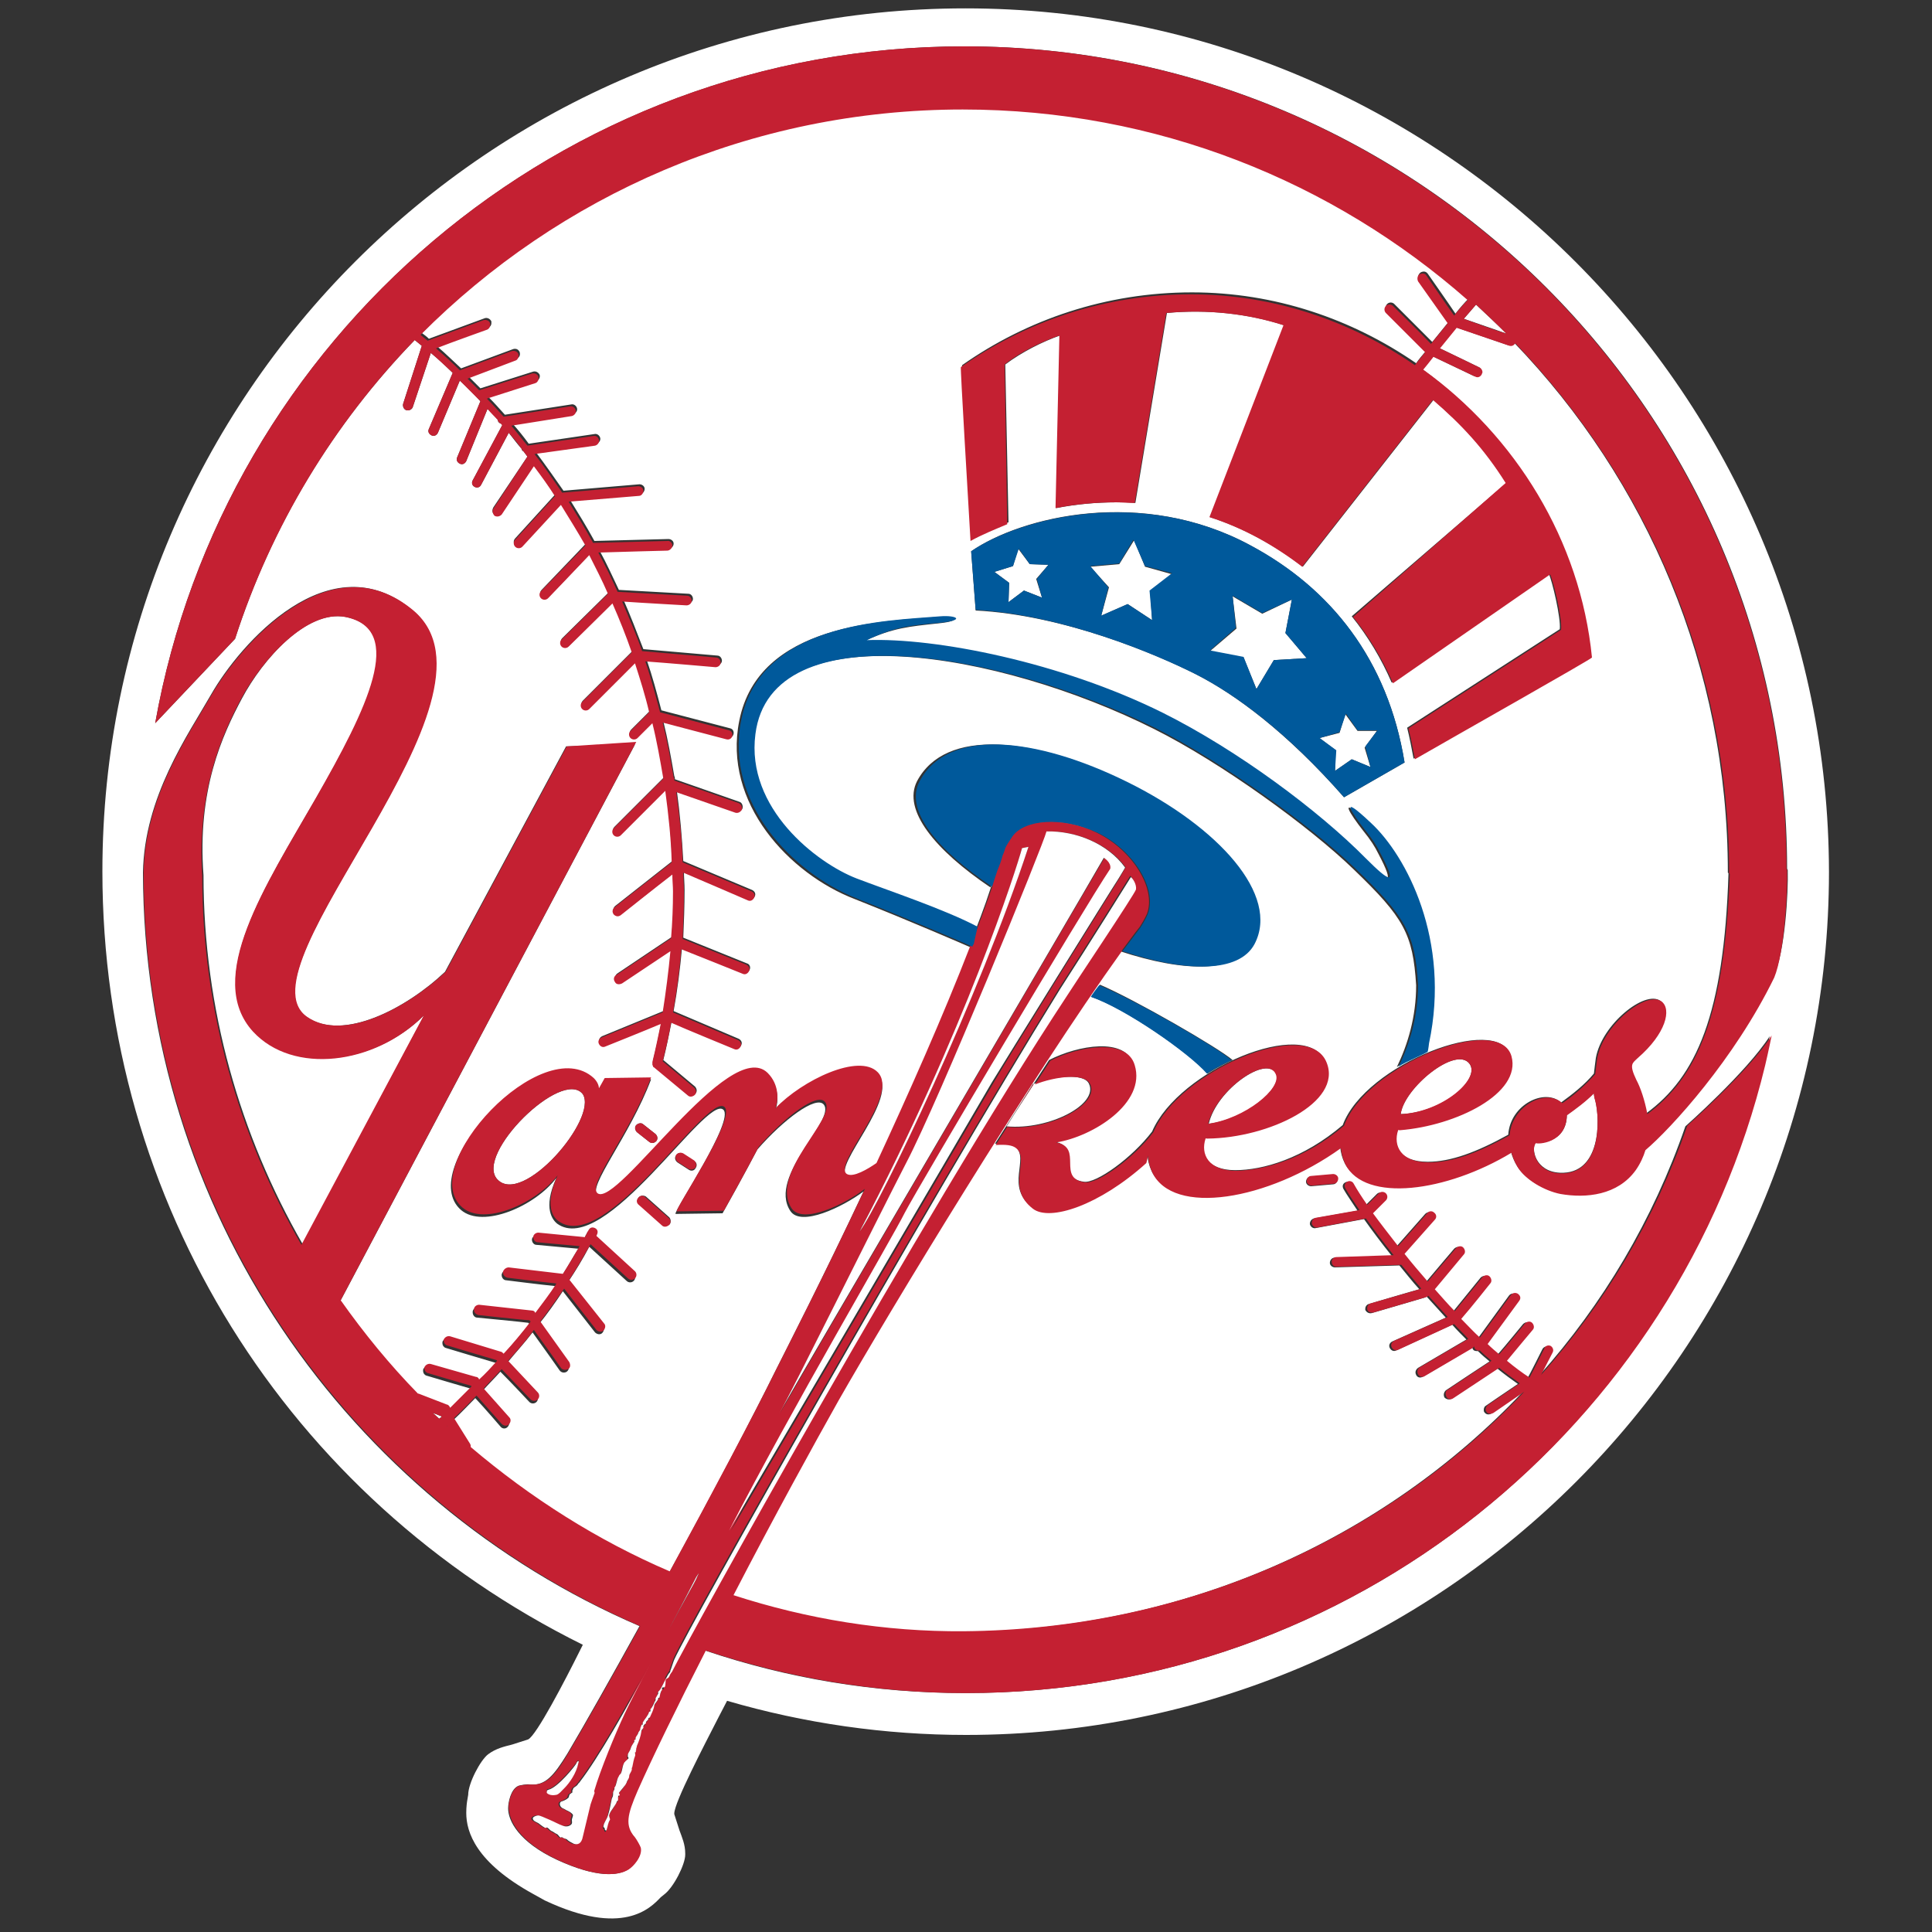 <?xml version="1.0" encoding="utf-8"?>
<!-- Generator: Adobe Illustrator 23.0.3, SVG Export Plug-In . SVG Version: 6.00 Build 0)  -->
<svg version="1.1" id="Layer_1" xmlns="http://www.w3.org/2000/svg" xmlns:xlink="http://www.w3.org/1999/xlink" x="0px" y="0px"
	 viewBox="0 0 300 300" style="enable-background:new 0 0 300 300;" xml:space="preserve">
<rect x="0" y="0" width="300" height="300" fill="#333333" stroke="none"/>
<style type="text/css">
	.st0{fill:#FFFFFF;}
	.st1{fill:#C42032;}
	.st2{fill:#00599B;}
</style>
<g>
	<polygon class="st0" points="177.8,88 176.1,83.9 173.8,87.6 169.3,88 172.2,91.2 171,95.6 175.1,93.8 178.9,96.3 178.6,91.8 
		182.1,89.2 	"/>
	<polygon class="st0" points="159.9,87.6 158.1,85.2 157.3,87.9 154.4,88.8 156.7,90.5 156.6,93.5 159,91.7 161.8,92.8 160.9,89.9 
		162.8,87.7 	"/>
	<polygon class="st0" points="210.8,113.5 208.9,110.9 208,113.8 204.9,114.6 207.4,116.5 207.3,119.7 209.9,117.9 212.8,119.1 
		211.9,116.1 213.8,113.5 	"/>
	<path class="st0" d="M68.2,220.3c0.1-0.1,0.2-0.2,0.4-0.3c0,0-0.1-0.1-0.1-0.1c-0.1,0-0.7-0.3-1.3-0.5
		C67.5,219.7,67.9,220,68.2,220.3z"/>
	<polygon class="st0" points="200.6,93.1 196,95.3 191.4,92.6 192,97.6 187.9,101.1 193.1,102.1 195.1,107 197.8,102.5 202.9,102.2 
		199.6,98.3 	"/>
	<path class="st0" d="M170.3,129.3c-5.5-2.6-11.3-2-13.1,0.6c-0.4,0.6-1,1.5-1.1,1.8c-0.1,0.4-0.2,0.7-0.4,1.1
		c0.1-0.3,0.2-0.7,0.4-1.1c0.1-0.3,0.6-1.2,1.1-1.8C159,127.3,164.8,126.8,170.3,129.3c5.5,2.6,9.4,8.7,7.8,12.7c0,0,0,0,0,0
		C179.7,138,175.8,131.9,170.3,129.3z"/>
	<path class="st0" d="M77.2,183.1c3.9,4.3,15.7-9.4,13.3-13.2C87.3,165.8,73.7,179.2,77.2,183.1z"/>
	<path class="st0" d="M65.9,157.6c-7.7,7.7-20.3,9.2-26.5,2.5c-7.6-8.2,1.8-22.5,9.7-36.2c8-13.9,14.1-26.2,4.6-28.1
		c-6.1-1.2-12.9,6.6-16.1,12.6c-3.1,5.8-7,14.3-6,27.5c0,20.9,5.7,40.4,15.4,57.3L65.9,157.6z"/>
	<path class="st0" d="M69.5,221.5c0-0.1-0.1-0.1-0.1-0.2c0,0,0,0,0,0C69.4,221.4,69.5,221.5,69.5,221.5z"/>
	<path class="st0" d="M228.2,165.2c-2.1-2.9-10.2,3.7-10.7,7.8C224,172.8,229.9,167.6,228.2,165.2z"/>
	<path class="st0" d="M187.7,174.5c5.7-0.7,11.4-5.5,10.5-7.7C196.8,163.7,188.9,169.2,187.7,174.5z"/>
	<path class="st0" d="M229.2,47.3c-0.6,0.7-1.2,1.4-1.9,2.2c1.7,0.6,5,1.7,6.6,2.3C232.4,50.3,230.8,48.8,229.2,47.3z"/>
	<path class="st0" d="M247.5,169.7c-1.3,1.3-2.8,2.4-4.2,3.4c0,4.4-4.5,4.5-4.8,4.3c-0.8,0.8-0.2,4.5,3.7,4.7
		c6.4,0.3,6.3-8.2,5.5-11.3C247.6,170.5,247.5,170.1,247.5,169.7z"/>
	<path class="st0" d="M169.1,168.3c-0.8-1.8-5.7-1.1-8.6,0l-3,4.7l-1.2,1.9C162.9,175.5,170.6,171.5,169.1,168.3z"/>
	<path class="st0" d="M149.9,1.3c-73.9,0-134,60.1-134,134c0,51.4,28.6,97.3,74.6,120.1c-0.2,0.4-0.6,1.2-0.6,1.2
		c-2.1,4.2-6.6,12.9-7.9,13.5l-2.5,0.8c-1.2,0.3-2.5,0.6-3.7,1.5c-1.2,0.9-3.1,4.5-3.1,6.3l-0.1,0.6c-0.1,0.5-0.2,1.3-0.2,2.2
		c0,3,1.5,7.7,10.4,12.6c0,0,1.8,1,1.8,1c12.1,5.7,16.4,1.2,18-0.5l0.5-0.4c1.5-1.1,3.3-4.7,3.3-6.2c0-0.1,0-0.1,0-0.2
		c0-1.4-0.5-2.5-0.9-3.6l-0.8-2.5c0,0,0-0.1,0-0.1c0-1.7,4.7-10.7,6.9-15c0,0,1-1.9,1.3-2.5c12,3.5,24.5,5.3,37.1,5.3
		c73.9,0,134-60.1,134-134C283.9,61.5,223.8,1.3,149.9,1.3z M149.9,262.9c-14.1,0-27.7-2.3-40.4-6.6c-4.4,8.6-8.3,16.6-10.6,21.8
		c-1.6,3.7-2,5.3-0.4,7.2c0.3,0.4,0.8,1.2,0.9,1.6c0.3,1.3-1.1,2.9-1.9,3.4c-1.6,1-4.9,1.3-11-1.5c-6-2.8-7.6-6.1-7.6-8
		c0-0.9,0.4-3,1.6-3.5c0.3-0.1,1.3-0.3,1.8-0.2c2.4,0.2,3.7-1.4,5.8-4.8c2.9-4.9,6.9-12,11.2-19.8c-45.3-19.5-77-64.5-77.1-117
		c0,0.1,0,0.1,0,0.2l0-0.5c0,0.1,0,0.2,0,0.3c0.2-11.8,7-21.4,10.6-27.7c4.4-7.7,18.4-23.9,31.3-13c16.1,13.6-27.6,55.4-16.5,63.1
		c5.6,3.9,15.5-1.3,21.5-7l18.8-35l10.7-0.3l-45.9,86.7c3.6,5.2,7.7,10,12,14.5c0,0,0.1,0,0.1,0l4.4,1.7c0.1,0.1,0.3,0.2,0.4,0.3
		l0.1,0.2c1.1-1,2.2-2.2,3.3-3.3c0,0,0,0,0-0.1c-0.4-0.1-6.8-2-6.8-2c-0.3-0.1-0.5-0.4-0.5-0.7c0-0.1,0-0.1,0-0.2
		c0.1-0.4,0.5-0.6,1-0.5l7,2c0.1,0,0.3,0.1,0.4,0.2l0.1,0.2c0.9-1,1.9-1.9,2.8-2.9c0,0-0.1-0.1-0.1-0.1c-0.4-0.1-7.7-2.3-7.7-2.3
		c-0.3-0.1-0.5-0.4-0.5-0.7c0-0.1,0-0.2,0-0.2c0.1-0.4,0.5-0.6,1-0.5l7.9,2.4c0.1,0,0.2,0.1,0.3,0.2l0.1,0.1c1.4-1.6,2.8-3.3,4.2-5
		c-0.1-0.1-0.1-0.2-0.2-0.2c-0.6-0.1-7.9-0.8-7.9-0.8c-0.4,0-0.7-0.4-0.7-0.8c0,0,0-0.1,0-0.1c0-0.4,0.4-0.7,0.8-0.7l8.2,0.9
		c0.2,0,0.4,0.1,0.5,0.3l0,0.1c1.1-1.5,2.3-3,3.3-4.6c-2.1-0.2-7.6-0.9-7.6-0.9c-0.4,0-0.7-0.4-0.7-0.8c0,0,0-0.1,0-0.1
		c0.1-0.4,0.4-0.7,0.9-0.7l8.4,1c0.9-1.4,1.7-2.9,2.6-4.3l-6.5-0.6c-0.4,0-0.7-0.4-0.7-0.8c0-0.4,0.4-0.7,0.8-0.7l7.2,0.7
		c0.1-0.2,0.2-0.3,0.3-0.5c0,0,0-0.1,0-0.1c0,0,0,0,0,0c0.1-0.2,0.2-0.3,0.3-0.5c0.2-0.4,0.7-0.5,1-0.3c0.4,0.2,0.5,0.7,0.3,1
		c0,0.1-0.1,0.1-0.1,0.2l6,5.5c0.3,0.3,0.3,0.8,0,1.1c-0.3,0.3-0.8,0.3-1.1,0l-5.8-5.3c-1,1.9-2.1,3.7-3.3,5.5l5.4,6.8
		c0.3,0.3,0.2,0.8-0.1,1.1c-0.3,0.3-0.8,0.2-1.1-0.1c0,0-3.6-4.6-5-6.4c-1.2,1.8-2.4,3.5-3.7,5.1l4.5,6.3c0.2,0.3,0.2,0.8-0.2,1.1
		c-0.3,0.2-0.8,0.2-1.1-0.2c0,0-2.6-3.7-4.2-5.9c-1.3,1.7-2.7,3.2-4,4.8l4.6,4.9c0.3,0.3,0.3,0.8,0,1.1c-0.3,0.3-0.8,0.3-1.1,0
		c0,0-2.8-3-4.5-4.7c-0.9,1-1.9,2-2.8,3l4,4.5c0.3,0.3,0.2,0.8-0.1,1.1c-0.3,0.3-0.8,0.3-1.1-0.1c0,0-2.4-2.8-3.9-4.4
		c-1.1,1.1-2.2,2.3-3.4,3.4c0,0,0,0-0.1,0.1l2.5,4c0.1,0.1,0.1,0.3,0.1,0.5c9.3,7.9,19.7,14.5,30.9,19.3
		c6.7-12.2,13.2-24.6,16.5-31.3c1.8-3.6,7.4-14.5,13.8-28.1c-3.2,2.4-9.8,5.6-11.4,3c-3.5-5.4,7.2-14.1,5.2-16.5
		c-1.2-1.4-6.2,2.3-10.3,7c0,0-2.3,4.4-5.4,9.9l-7.3,0.1c-0.4-0.3,9.3-14.6,7.4-16.2c-2.7-2.3-18.4,23.1-25.8,17.7
		c-0.6-0.5-2.3-2.3-0.1-7.1c-3.3,4.4-11.4,7.9-14.8,5c-7.3-6.3,12.5-27.4,20.4-20.1c0.6,0.6,0.8,1.1,0.8,1.6l1.1-1.7l7.2-0.1
		c-3.3,8.8-10,16.8-8.3,18c3,2.2,20.4-24.5,26.4-18.7c1.8,1.8,1.7,4.2,1.2,5.5c4.2-4.4,13.1-8.6,15.9-5.6c3.5,3.6-7.1,14.3-4.8,15.8
		c1,0.6,3.3-0.8,4.6-1.7c5-10.7,10.3-22.7,14.6-33.8c-0.2-0.1-9.4-4.1-18-7.5c-10.1-3.9-20.5-14.9-17.9-27.7
		c3-15.1,22.3-15.4,30.9-16.1c2.5-0.2,4,0.6,0,1c-4.6,0.5-7,0.7-11.4,2.7c10.8-0.4,30.2,3.4,46,11.3c11.6,5.8,24.2,15.2,31.5,22.6
		c3.7,3.8,5,4.4,2.2-0.9c-0.5-1-1.1-2-2.4-3.6c-1.8-2.3-4.3-6,1-1c5.5,5.1,12.4,18.2,9,34.2c0,0-0.1,0.9-0.2,1.3
		c-0.1,0.1-3.3,1.4-4.5,2.3c1.7-3.5,3-7.8,3-12.7c-0.5-8-1.9-10.5-9.7-18c-6.8-6.6-20.6-16.6-31-21.8c-23.9-12-59.8-18.3-62.2,0.9
		c-1.4,11.5,9.6,20,15.7,22.4c4.7,1.8,13.7,4.8,18.8,7.5l-0.8,2.5c1.1-2.9,2.2-5.7,3.1-8.5c0.3-1,0.6-1.9,0.9-2.8
		c-0.3,0.9-0.6,1.7-0.9,2.6c-8.6-5.8-13.7-12-11.4-16.5c4.4-8.3,18-6.9,32.2,0.1c14.2,7,23.8,17.6,19.8,25.2
		c-2.4,4.5-10.5,4.4-20.5,1.1c0,0,0,0,0,0.1c-14.2,19.8-35.9,55.7-44,69.8c-3.6,6.3-10,18.2-16.3,30.2c11.4,3.7,23.5,5.7,35.8,5.6
		c34.4-0.3,65.3-14.3,87-37.2l-4.8,3.3c-0.4,0.2-0.8,0.2-1.1-0.2c-0.1-0.1-0.1-0.3-0.1-0.4c0-0.2,0.1-0.5,0.3-0.6c0,0,3.2-2.2,5-3.4
		c-1-0.7-2.1-1.5-3.2-2.4l-7.1,4.7c-0.4,0.2-0.8,0.1-1.1-0.2c-0.2-0.4-0.1-0.8,0.2-1.1c0,0,5.7-3.8,6.8-4.5c-0.6-0.5-1.2-1-1.8-1.6
		c-0.2,0-0.4,0-0.6-0.1c-0.2-0.1-0.3-0.4-0.3-0.6c-0.1,0.1-0.1,0.3-0.2,0.3l-7.5,4.4c-0.4,0.2-0.8,0.1-1-0.3
		c-0.2-0.4-0.1-0.8,0.3-1.1l7.5-4.4c0,0,0,0,0,0c-0.7-0.7-1.5-1.5-2.2-2.3l-8.7,4c-0.4,0.2-0.8,0-1-0.4c-0.2-0.4,0-0.8,0.4-1
		c0,0,6.5-2.9,8.3-3.7c-1-1.1-2-2.2-3-3.3c-0.1,0.1-0.2,0.2-0.3,0.2l-8.2,2.4c-0.4,0.1-0.8-0.1-1-0.5c0-0.1,0-0.1,0-0.2
		c0-0.3,0.2-0.6,0.5-0.7c0,0,7.4-2.2,7.9-2.3c-1.1-1.2-2.1-2.5-3.1-3.7l-10,0.3c-0.4,0-0.8-0.3-0.8-0.7c0-0.4,0.3-0.8,0.7-0.8
		l8.9-0.3c-1.6-2-3.1-4-4.3-5.7l-7.5,1.4c-0.4,0.1-0.8-0.2-0.9-0.6c0,0,0-0.1,0-0.1c0-0.4,0.3-0.7,0.6-0.8c0,0,5.1-0.9,6.8-1.2
		c-0.9-1.4-1.7-2.5-2.2-3.4c-0.2-0.4-0.1-0.8,0.3-1c0.4-0.2,0.8-0.1,1,0.3c0.5,0.9,1.2,2,2.1,3.3c0.8-0.8,1.8-1.8,1.8-1.8
		c0.3-0.3,0.8-0.3,1.1,0c0.3,0.3,0.3,0.8,0,1.1l-2,2c1.1,1.6,2.4,3.3,3.9,5.1l4.5-5.1c0.3-0.3,0.8-0.4,1.1-0.1
		c0.3,0.3,0.4,0.8,0.1,1.1l-4.7,5.3c1.1,1.4,2.3,2.9,3.6,4.3c1.5-1.8,4.4-5.2,4.4-5.2c0.3-0.3,0.8-0.4,1.1-0.1
		c0.3,0.3,0.4,0.8,0.1,1.1l-4.5,5.4c1,1.2,2.1,2.3,3.1,3.4c1.3-1.6,4.3-5.3,4.3-5.3c0.3-0.3,0.8-0.4,1.1-0.1
		c0.3,0.3,0.4,0.7,0.1,1.1c0,0-3,3.7-4.5,5.5c1,1,1.9,2,2.9,2.9l4.8-6.6c0.3-0.4,0.7-0.4,1.1-0.2c0.3,0.2,0.4,0.7,0.2,1.1l-4.9,6.7
		c0.6,0.6,1.2,1.1,1.8,1.6c1.4-1.6,4-4.8,4-4.8c0.3-0.3,0.8-0.4,1.1-0.1c0.3,0.3,0.4,0.8,0.1,1.1c0,0-2.6,3.1-4,4.8
		c1.2,1,2.4,1.9,3.5,2.6c0.3-0.5,2.3-4.5,2.3-4.5c0.2-0.4,0.7-0.5,1-0.4c0.4,0.2,0.5,0.7,0.3,1l-1.8,3.5
		c9.9-11.1,17.7-24.2,22.7-38.7c0,0,9.5-8.4,13.1-14c0,0-0.5,2.5-1.1,4.6C260.5,221.4,210.1,262.9,149.9,262.9z M99.2,185.9
		c0.3-0.3,0.8-0.3,1.1-0.1l3.6,3.2c0.3,0.3,0.3,0.8,0.1,1.1c-0.3,0.3-0.8,0.3-1.1,0l-3.6-3.2C98.9,186.7,98.9,186.3,99.2,185.9z
		 M105,179.4c0.2-0.4,0.7-0.5,1.1-0.2l1.7,1.1c0.4,0.2,0.5,0.7,0.2,1.1c-0.2,0.4-0.7,0.5-1.1,0.2l-1.7-1.1
		C104.8,180.2,104.7,179.7,105,179.4z M101.8,176.1c0.3,0.3,0.4,0.7,0.1,1.1c-0.3,0.3-0.7,0.4-1.1,0.1l-1.9-1.5
		c-0.3-0.3-0.4-0.8-0.1-1.1c0.3-0.3,0.8-0.4,1.1-0.1L101.8,176.1z M150.8,85.6c7.8-5.4,26.6-10,43.4-0.9
		c12.4,6.7,21.3,17.7,23.9,33.7l-9.4,5.4c-8.9-10.1-16.9-16-23-19.1c-6.1-3.1-20.5-9.2-34.2-9.9L150.8,85.6z M191.4,164.6
		c-0.7,0.3-2.5,1.2-3.9,2.1c-2.8-3.2-12.7-10.1-18-11.9c-0.1,0,1.3-1.9,1.3-1.9C176.2,155.2,189.2,162.7,191.4,164.6L191.4,164.6z
		 M202.8,183.5c0-0.4,0.3-0.8,0.7-0.8l3.4-0.3c0.4,0,0.8,0.3,0.8,0.7c0,0.4-0.3,0.8-0.7,0.8l-3.4,0.3
		C203.2,184.2,202.8,183.9,202.8,183.5z M255.4,178.4c-0.3,1.1-0.8,2.1-1.5,3.1c-2.8,3.8-7.7,4.3-11.7,3.7c-2.6-0.4-5.4-2.2-6.6-4.1
		c-0.5-0.8-0.8-1.6-1-2.3c-10.1,6.1-22.7,7.8-25.8,1.8c-0.4-0.8-0.6-1.6-0.7-2.5c-11.3,8.1-26.1,10.6-29.3,3.7
		c-0.4-0.9-0.6-1.7-0.6-2.6l-0.3,1.2c-7.2,6.6-15,9-17.6,7.1c-4.3-3.3-0.4-7.5-2.6-9.4c-0.6-0.5-1.6-0.6-3.2-0.5l3-4.7l2.9-4.6
		c0,0,0.1,0,0.1,0l2.4-3.7c4.5-2.3,11.9-3.6,13.1,0.7c1.7,5.9-6.5,11-12.2,12c4.3,0.8,0,5.6,4.5,6.2c1.9,0.3,7.5-3.7,10.6-7.8
		c4.1-9.6,24.1-18,26.9-10.8c2.4,6.2-9.1,11.7-18.5,11.8c-0.4,0-0.3-0.1-0.3,0c-0.8,2.4,0.4,5,4.8,5c4.3,0,10.6-1.8,16.7-7
		c3.5-9.5,24.2-17.4,26-10.8c1.7,5.8-8.6,10.8-17.3,11.5c-0.4,0-0.3-0.1-0.3,0c-0.8,2.4,0.3,5,4.8,5c3.6,0,7.6-1.5,12.5-4.2
		c0.3-4.7,5.7-7.3,8.2-5c1.8-1.3,3.7-2.8,5.1-4.5c0.1-0.8,0.2-1.7,0.3-2.4c0.9-5.2,7.6-10.6,10-8.9c1.6,1.2,0.7,5-3.7,8.8
		c-0.8,0.8-1.4,0.9-0.2,3.4c0.6,1.2,1.3,3.1,1.7,5.3c7.8-5.7,12.1-15.3,12.8-37.3l-0.1-0.1c0-31.9-12.6-60.9-33.2-82.3
		c-0.2,0.3-0.5,0.5-0.9,0.4l-8.2-2.8c-0.9,1.1-1.8,2.2-2.6,3.2c1.9,0.9,6.2,3,6.2,3c0.3,0.1,0.4,0.4,0.4,0.7c0,0.1,0,0.2-0.1,0.3
		c-0.2,0.4-0.6,0.5-1,0.4c0,0-4.6-2.2-6.5-3.1c-0.6,0.8-1.2,1.5-1.6,2c14.4,10.4,24.4,26.6,26.2,44.7c0,0.2-21.6,12.5-27.5,15.8
		c-0.3-1.6-0.6-3.2-1-4.8l23.7-15.3c0.2-1.7-1.2-7.6-1.7-8.6l-24.4,16.9c-1.6-3.7-3.7-7.2-6.2-10.3L233.9,75
		c-3.4-5.4-6.9-9.1-11.3-12.9l-20.3,25.9c-4.3-3.3-9.1-6-14.4-7.7l11.5-29.8c-5.6-1.8-11.9-2.5-18.2-1.9l-4.9,29.5
		c-1-0.1-1.9-0.1-2.9-0.1c-3.2,0-6.3,0.3-9.4,0.9l0.6-26.8c-2.6,0.9-6,2.6-8.5,4.5l0.5,24.5c-2,0.7-3.9,1.6-5.7,2.6
		c-0.4-6.8-1.7-26.8-1.5-27c10.1-7.1,22.4-11.3,35.7-11.3c12.8,0,24.8,4.1,34.8,11c0.4-0.6,1-1.3,1.6-2l-6.1-6.1
		c-0.3-0.3-0.3-0.8,0-1.1c0.3-0.3,0.8-0.3,1.1,0c0,0,4.6,4.6,5.9,5.9c0.8-1,1.7-2.1,2.6-3.2l-4.6-6.5c-0.3-0.4-0.2-0.8,0.2-1.1
		c0.4-0.2,0.8-0.2,1.1,0.2c0,0,3.3,4.7,4.3,6.2c0.7-0.9,1.4-1.7,2.1-2.4c-20.9-18.4-48.4-29.6-78.4-29.6c-32.9,0-62.7,13.4-84.2,35
		c0.4,0.3,0.8,0.6,1.1,0.9l8.7-3.2c0.4-0.1,0.8,0.1,1,0.5c0,0.1,0,0.2,0,0.3c0,0.3-0.2,0.6-0.5,0.7c0,0-5.6,2.1-7.9,2.9
		c1.3,1.1,2.5,2.3,3.7,3.4l8.1-3c0.4-0.1,0.8,0,1,0.5c0.1,0.4,0,0.8-0.5,1l-7.4,2.8c0.6,0.6,1.2,1.2,1.8,1.8l8.2-2.6
		c0.4-0.1,0.8,0.1,1,0.5c0.1,0.4-0.1,0.8-0.5,1l-7.5,2.4c0.9,0.9,1.8,1.9,2.6,2.8l10.3-1.6c0.4-0.1,0.8,0.2,0.9,0.6
		c0.1,0.4-0.2,0.8-0.6,0.9l-9.4,1.5c0.9,1,1.7,2,2.5,3.1l10.2-1.5c0.4-0.1,0.8,0.2,0.9,0.6c0.1,0.4-0.2,0.8-0.6,0.9l-9.4,1.3
		c1.5,2,2.9,4,4.3,6l11.8-1c0.4,0,0.8,0.3,0.8,0.7c0,0.4-0.3,0.8-0.7,0.8l-10.9,0.9c1.3,2.1,2.6,4.2,3.8,6.4l11.5-0.3
		c0.4,0,0.8,0.3,0.8,0.7c0,0,0,0,0,0c0,0.4-0.3,0.8-0.8,0.8c0,0-8,0.2-10.7,0.3c1.1,2,2,4,3,6.1l10.8,0.6c0.4,0,0.7,0.4,0.7,0.8
		c0,0.4-0.4,0.7-0.8,0.7c0,0-7.3-0.4-10-0.6c1.1,2.5,2.1,5.1,3.1,7.7l11.5,1c0.4,0,0.7,0.4,0.7,0.8c0,0.4-0.4,0.7-0.8,0.7
		c0,0-8-0.7-10.9-0.9c0.9,2.6,1.6,5.2,2.3,7.9l10.7,2.8c0.4,0.1,0.6,0.5,0.5,0.9c-0.1,0.4-0.5,0.7-0.9,0.5L103,112
		c0.7,2.8,1.2,5.6,1.7,8.5c0.1,0.2,0.1,0.3,0.1,0.5c0,0,0,0,0,0l10,3.5c0.4,0.1,0.6,0.6,0.5,1c-0.1,0.4-0.6,0.6-1,0.5l-9.2-3.2
		c0.5,3.6,0.8,7.2,1,10.9l10.7,4.5c0.4,0.2,0.6,0.6,0.4,1c-0.2,0.4-0.6,0.6-1,0.4c0,0-7.5-3.2-10-4.3c0,1,0.1,1.9,0.1,2.9
		c0,2.5-0.1,5-0.2,7.4l9.9,4c0.4,0.1,0.6,0.6,0.4,1c-0.2,0.4-0.6,0.6-1,0.4c0,0-7.1-2.9-9.5-3.8c-0.3,3.3-0.7,6.5-1.3,9.8l10.1,4.3
		c0.4,0.2,0.6,0.6,0.4,1c-0.2,0.4-0.6,0.6-1,0.4c0,0-7.8-3.3-9.8-4.1c-0.4,2-0.8,4-1.3,6l4.9,4.1c0.3,0.3,0.4,0.8,0.1,1.1
		c-0.3,0.3-0.8,0.4-1.1,0.1l-5.3-4.4c0,0,0-0.1-0.1-0.1c-0.1-0.1-0.1-0.1-0.1-0.3c0-0.1,0-0.2,0-0.3c0,0,0-0.1,0-0.1
		c0.5-2,0.9-3.9,1.3-5.9c-2.6,1.1-8.6,3.5-8.6,3.5c-0.4,0.2-0.8,0-1-0.4c-0.2-0.4,0-0.8,0.4-1l9.5-3.9c0.6-3.2,1-6.3,1.2-9.5
		c-2.1,1.4-7.5,5-7.5,5c-0.4,0.2-0.8,0.1-1.1-0.2c-0.2-0.4-0.1-0.8,0.2-1.1l8.5-5.7c0.2-2.4,0.3-4.8,0.3-7.3c0-0.9-0.1-1.8-0.1-2.6
		c-2.1,1.7-8,6.3-8,6.3c-0.3,0.3-0.8,0.2-1.1-0.1c-0.3-0.3-0.2-0.8,0.1-1.1l8.9-7c-0.2-3.7-0.5-7.5-1-11.1l-6.9,6.9
		c-0.3,0.3-0.8,0.3-1.1,0c-0.3-0.3-0.3-0.8,0-1.1l7.7-7.7c-0.5-2.9-1-5.8-1.7-8.6l-2.3,2.3c-0.3,0.3-0.8,0.3-1.1,0
		c-0.3-0.3-0.3-0.8,0-1.1l2.9-2.9c-0.7-2.5-1.4-5.1-2.2-7.6c-1.7,1.7-7.1,7.1-7.1,7.1c-0.3,0.3-0.8,0.3-1.1,0
		c-0.3-0.3-0.3-0.8,0-1.1l7.7-7.7c-0.9-2.6-1.9-5.1-3-7.6c-1.6,1.6-6.8,6.7-6.8,6.7c-0.3,0.3-0.8,0.3-1.1,0c-0.3-0.3-0.3-0.8,0-1.1
		l7.2-7.1c-0.9-2-1.9-4-2.9-6c-1.6,1.7-6.4,6.7-6.4,6.7c-0.3,0.3-0.8,0.3-1.1,0c-0.3-0.3-0.3-0.8,0-1.1l6.8-7.1
		c-1.2-2.2-2.5-4.3-3.8-6.3l-6,6.5c-0.3,0.3-0.8,0.3-1.1,0c-0.3-0.3-0.3-0.8,0-1.1l6.1-6.7c0,0,0.1,0,0.1,0
		c-1.1-1.6-2.2-3.2-3.3-4.7l-5,7.5c-0.2,0.3-0.7,0.4-1.1,0.2c-0.4-0.2-0.4-0.7-0.2-1.1l5.3-7.9c-0.2-0.3-0.4-0.5-0.6-0.8
		c-0.2-0.1-0.3-0.2-0.3-0.4c-0.7-0.8-1.3-1.6-2-2.5l-4.3,8.1c-0.2,0.4-0.7,0.5-1,0.3c-0.4-0.2-0.5-0.7-0.3-1l4.6-8.6
		c-0.1-0.1-0.1-0.2-0.2-0.2c-0.3-0.1-0.5-0.3-0.5-0.6c0,0,0,0,0,0c-0.5-0.6-1-1.2-1.6-1.7l-3.3,8.1c-0.2,0.4-0.6,0.6-1,0.4
		c-0.4-0.2-0.6-0.6-0.4-1l3.6-8.7c-1-1.1-2.1-2.2-3.2-3.2l-3.4,8.1c-0.2,0.4-0.6,0.6-1,0.4c-0.4-0.2-0.6-0.6-0.4-1l3.7-8.7
		c-1.1-1.1-2.2-2.1-3.4-3.1c-0.7,2.1-2.8,8.4-2.8,8.4c-0.1,0.4-0.6,0.6-1,0.5c-0.4-0.1-0.6-0.6-0.5-1l2.9-9
		c-0.4-0.3-0.7-0.6-1.1-0.9c-12.6,13-22.2,28.7-27.9,46.4l-12.4,13.1C34.7,52.6,86.9,7.2,149.8,7.2c70.5,0,127.7,57.2,127.7,127.7
		l0.1,0.2c0.1,3.3-0.4,12.8-2.2,16.5C269.1,164.3,259.4,175,255.4,178.4z"/>
	<path class="st1" d="M160.5,168.4c0,0-0.1,0-0.1,0l-2.9,4.6L160.5,168.4z"/>
	<path class="st2" d="M156.2,131.7c0.1-0.3,0.6-1.2,1.1-1.8c1.8-2.6,7.6-3.1,13.1-0.6c5.5,2.6,9.4,8.7,7.8,12.7c0,0,0,0,0,0
		c0,0,0,0,0,0c-0.3,0.7-0.9,1.7-1.1,2c-0.9,1.2-1.8,2.4-2.8,3.7c9.9,3.3,18.1,3.4,20.5-1.1c4-7.6-5.6-18.2-19.8-25.2
		c-14.2-7-27.8-8.4-32.2-0.1c-2.4,4.5,2.7,10.7,11.4,16.5c0.3-0.9,0.6-1.8,0.9-2.6c0.3-0.8,0.5-1.6,0.8-2.3
		C155.9,132.4,156.1,132,156.2,131.7z"/>
	<path class="st2" d="M169.4,154.8c5.3,1.8,15.2,8.7,18,11.9c1.4-0.9,3.2-1.8,3.9-2.1l-0.1,0c-2.1-1.9-15.1-9.4-20.5-11.6
		C170.7,152.9,169.3,154.8,169.4,154.8z"/>
	<path class="st1" d="M277.5,135.1l-0.1-0.2c0-70.5-57.2-127.7-127.7-127.7C86.9,7.2,34.7,52.6,24.1,112.3l12.4-13.1
		c5.7-17.6,15.3-33.4,27.9-46.4c0.4,0.3,0.7,0.6,1.1,0.9l-2.9,9c-0.1,0.4,0.1,0.8,0.5,1c0.4,0.1,0.8-0.1,1-0.5c0,0,2.1-6.3,2.8-8.4
		c1.2,1,2.3,2.1,3.4,3.1l-3.7,8.7c-0.2,0.4,0,0.8,0.4,1c0.4,0.2,0.8,0,1-0.4l3.4-8.1c1.1,1.1,2.1,2.1,3.2,3.2l-3.6,8.7
		c-0.2,0.4,0,0.8,0.4,1c0.4,0.2,0.8,0,1-0.4l3.3-8.1c0.5,0.6,1.1,1.2,1.6,1.7c0,0,0,0,0,0c0,0.3,0.3,0.5,0.5,0.6
		c0.1,0.1,0.1,0.2,0.2,0.2l-4.6,8.6c-0.2,0.4-0.1,0.8,0.3,1c0.4,0.2,0.8,0.1,1-0.3l4.3-8.1c0.7,0.8,1.4,1.6,2,2.5
		c0.1,0.2,0.2,0.3,0.3,0.4c0.2,0.3,0.4,0.5,0.6,0.8L76.6,79c-0.2,0.3-0.1,0.8,0.2,1.1c0.4,0.2,0.8,0.1,1.1-0.2l5-7.5
		c1.2,1.6,2.3,3.1,3.3,4.7c0,0-0.1,0-0.1,0l-6.1,6.7c-0.3,0.3-0.3,0.8,0,1.1c0.3,0.3,0.8,0.3,1.1,0l6-6.5c1.3,2.1,2.6,4.2,3.8,6.3
		L84,91.8c-0.3,0.3-0.3,0.8,0,1.1c0.3,0.3,0.8,0.3,1.1,0c0,0,4.8-5,6.4-6.7c1,2,2,3.9,2.9,6l-7.2,7.1c-0.3,0.3-0.3,0.8,0,1.1
		c0.3,0.3,0.8,0.3,1.1,0c0,0,5.2-5.1,6.8-6.7c1.1,2.5,2.1,5,3,7.6l-7.7,7.7c-0.3,0.3-0.3,0.8,0,1.1c0.3,0.3,0.8,0.3,1.1,0
		c0,0,5.5-5.5,7.1-7.1c0.8,2.5,1.6,5,2.2,7.6l-2.9,2.9c-0.3,0.3-0.3,0.8,0,1.1c0.3,0.3,0.8,0.3,1.1,0l2.3-2.3
		c0.7,2.8,1.2,5.7,1.7,8.6l-7.7,7.7c-0.3,0.3-0.3,0.8,0,1.1c0.3,0.3,0.8,0.3,1.1,0l6.9-6.9c0.5,3.7,0.9,7.4,1,11.1l-8.9,7
		c-0.3,0.3-0.4,0.7-0.1,1.1c0.3,0.3,0.7,0.4,1.1,0.1c0,0,5.9-4.7,8-6.3c0,0.9,0.1,1.8,0.1,2.6c0,2.5-0.1,4.9-0.3,7.3l-8.5,5.7
		c-0.4,0.2-0.5,0.7-0.2,1.1c0.2,0.4,0.7,0.4,1.1,0.2c0,0,5.4-3.6,7.5-5c-0.3,3.2-0.7,6.3-1.2,9.5l-9.5,3.9c-0.4,0.2-0.6,0.6-0.4,1
		c0.2,0.4,0.6,0.6,1,0.4c0,0,6-2.4,8.6-3.5c-0.4,1.9-0.8,3.9-1.3,5.9c0,0,0,0.1,0,0.1c0,0.1,0,0.2,0,0.3c0,0.1,0.1,0.2,0.1,0.3
		c0,0,0,0.1,0.1,0.1l5.3,4.4c0.3,0.3,0.8,0.2,1.1-0.1c0.3-0.3,0.2-0.8-0.1-1.1l-4.9-4.1c0.5-2,1-4.1,1.3-6c2,0.9,9.8,4.1,9.8,4.1
		c0.4,0.2,0.8,0,1-0.4c0.2-0.4,0-0.8-0.4-1l-10.1-4.3c0.6-3.3,1-6.5,1.3-9.8c2.3,0.9,9.5,3.8,9.5,3.8c0.4,0.2,0.8,0,1-0.4
		c0.2-0.4,0-0.8-0.4-1l-9.9-4c0.1-2.4,0.2-4.9,0.2-7.4c0-1-0.1-1.9-0.1-2.9c2.6,1.1,10,4.3,10,4.3c0.4,0.2,0.8,0,1-0.4
		c0.2-0.4,0-0.8-0.4-1l-10.7-4.5c-0.1-3.7-0.5-7.3-1-10.9l9.2,3.2c0.4,0.1,0.8-0.1,1-0.5c0.1-0.4-0.1-0.8-0.5-1l-10-3.5c0,0,0,0,0,0
		c0-0.2,0-0.4-0.1-0.5c-0.5-2.9-1-5.7-1.7-8.5l9.9,2.6c0.4,0.1,0.8-0.1,0.9-0.5c0.1-0.4-0.1-0.8-0.5-0.9l-10.7-2.8
		c-0.7-2.6-1.4-5.3-2.3-7.9c2.9,0.2,10.9,0.9,10.9,0.9c0.4,0,0.8-0.3,0.8-0.7c0-0.4-0.3-0.8-0.7-0.8l-11.5-1c-0.9-2.6-2-5.1-3.1-7.7
		c2.8,0.2,10,0.6,10,0.6c0.4,0,0.8-0.3,0.8-0.7c0-0.4-0.3-0.8-0.7-0.8l-10.8-0.6c-0.9-2-1.9-4.1-3-6.1c2.8-0.1,10.7-0.3,10.7-0.3
		c0.4,0,0.8-0.4,0.8-0.8c0,0,0,0,0,0c0-0.4-0.4-0.8-0.8-0.7l-11.5,0.3c-1.2-2.2-2.5-4.3-3.8-6.4l10.9-0.9c0.4,0,0.7-0.4,0.7-0.8
		c0-0.4-0.4-0.7-0.8-0.7l-11.8,1c-1.4-2-2.8-4.1-4.3-6l9.4-1.3c0.4-0.1,0.7-0.5,0.6-0.9c-0.1-0.4-0.4-0.7-0.9-0.6l-10.2,1.5
		c-0.8-1-1.7-2.1-2.5-3.1l9.4-1.5c0.4-0.1,0.7-0.5,0.6-0.9c-0.1-0.4-0.5-0.7-0.9-0.6l-10.3,1.6c-0.9-1-1.7-1.9-2.6-2.8l7.5-2.4
		c0.4-0.1,0.6-0.6,0.5-1c-0.1-0.4-0.6-0.6-1-0.5l-8.2,2.6c-0.6-0.6-1.2-1.2-1.8-1.8l7.4-2.8c0.4-0.1,0.6-0.6,0.5-1
		c-0.1-0.4-0.6-0.6-1-0.5l-8.1,3c-1.2-1.2-2.4-2.3-3.7-3.4c2.3-0.9,7.9-2.9,7.9-2.9c0.3-0.1,0.5-0.4,0.5-0.7c0-0.1,0-0.2,0-0.3
		c-0.1-0.4-0.6-0.6-1-0.5l-8.7,3.2c-0.4-0.3-0.7-0.6-1.1-0.9c21.5-21.6,51.3-35,84.2-35c30.1,0,57.5,11.2,78.4,29.6
		c-0.7,0.7-1.4,1.5-2.1,2.4c-1.1-1.5-4.3-6.2-4.3-6.2c-0.2-0.4-0.7-0.4-1.1-0.2c-0.3,0.2-0.4,0.7-0.2,1.1l4.6,6.5
		c-0.9,1.1-1.8,2.2-2.6,3.2c-1.3-1.4-5.9-5.9-5.9-5.9c-0.3-0.3-0.8-0.3-1.1,0c-0.3,0.3-0.3,0.8,0,1.1l6.1,6.1
		c-0.6,0.7-1.1,1.4-1.6,2c-10-6.9-22-11-34.8-11c-13.3,0-25.6,4.2-35.7,11.3c-0.1,0.1,1.1,20.1,1.5,27c1.8-1,3.8-1.8,5.7-2.6
		L156,56.6c2.5-2,5.9-3.6,8.5-4.5l-0.6,26.8c3-0.6,6.2-0.9,9.4-0.9c1,0,1.9,0.1,2.9,0.1l4.9-29.5c6.3-0.6,12.6,0.1,18.2,1.9
		l-11.5,29.8c5.3,1.7,10.1,4.4,14.4,7.7l20.3-25.9c4.4,3.8,7.9,7.5,11.3,12.9l-23.7,20.8c2.5,3.1,4.6,6.6,6.2,10.3l24.4-16.9
		c0.5,1,1.9,6.8,1.7,8.6l-23.7,15.3c0.4,1.6,0.7,3.1,1,4.8c5.9-3.4,27.5-15.6,27.5-15.8c-1.8-18.2-11.9-34.4-26.2-44.7
		c0.4-0.5,1-1.2,1.6-2c1.9,0.9,6.5,3.1,6.5,3.1c0.4,0.2,0.8,0,1-0.4c0-0.1,0.1-0.2,0.1-0.3c0-0.3-0.2-0.6-0.4-0.7c0,0-4.3-2.1-6.2-3
		c0.8-1,1.7-2.1,2.6-3.2l8.2,2.8c0.4,0.1,0.7-0.1,0.9-0.4c20.5,21.4,33.2,50.3,33.2,82.3l0.1,0.1c-0.8,22-5,31.5-12.8,37.3
		c-0.4-2.2-1.1-4.2-1.7-5.3c-1.2-2.5-0.6-2.6,0.2-3.4c4.4-3.8,5.3-7.6,3.7-8.8c-2.4-1.7-9.1,3.7-10,8.9c-0.1,0.8-0.2,1.6-0.3,2.4
		c-1.5,1.7-3.3,3.3-5.1,4.5c-2.5-2.3-7.8,0.3-8.2,5c-4.9,2.7-8.8,4.2-12.5,4.2c-4.4,0-5.6-2.6-4.8-5c0-0.1-0.1,0,0.3,0
		c8.7-0.7,18.9-5.7,17.3-11.5c-1.9-6.7-22.5,1.3-26,10.8c-6.1,5.2-12.4,6.9-16.7,7c-4.4,0-5.6-2.6-4.8-5c0-0.1-0.1,0,0.3,0
		c9.5-0.1,21-5.6,18.5-11.8c-2.8-7.2-22.9,1.2-26.9,10.8c-3.1,4.1-8.6,8-10.6,7.8c-4.5-0.6-0.2-5.4-4.5-6.2c5.7-0.9,14-6.1,12.2-12
		c-1.2-4.2-8.6-3-13.1-0.7l-2.4,3.7c3-1.2,7.8-1.9,8.6,0c1.4,3.1-6.2,7.2-12.9,6.6l1.2-1.9l-3,4.7c1.6-0.1,2.6,0,3.2,0.5
		c2.2,1.8-1.7,6.1,2.6,9.4c2.6,2,10.3-0.5,17.6-7.1l0.3-1.2c0,0.9,0.2,1.7,0.6,2.6c3.2,6.9,18,4.4,29.3-3.7c0.1,0.8,0.3,1.6,0.7,2.5
		c3.1,6,15.7,4.3,25.8-1.8c0.2,0.7,0.5,1.5,1,2.3c1.2,1.9,4.1,3.6,6.6,4.1c4,0.7,8.9,0.2,11.7-3.7c0.7-1,1.2-2.1,1.5-3.1
		c4-3.4,13.8-14.1,20-26.8C277.1,147.9,277.6,138.4,277.5,135.1z M227.3,49.5c0.7-0.8,1.3-1.5,1.9-2.2c1.6,1.5,3.2,3,4.7,4.5
		C232.2,51.3,228.9,50.1,227.3,49.5z M228.2,165.2c1.7,2.3-4.2,7.5-10.7,7.8C218,169,226.1,162.3,228.2,165.2z M198.1,166.8
		c1,2.2-4.8,6.9-10.5,7.7C188.9,169.2,196.8,163.7,198.1,166.8z M242.2,182.2c-3.9-0.2-4.5-3.9-3.7-4.7c0.2,0.2,4.7,0.1,4.8-4.3
		c1.4-1,2.9-2.1,4.2-3.4c0,0.4,0.1,0.8,0.2,1.1C248.5,174,248.6,182.5,242.2,182.2z"/>
	<path class="st1" d="M275.1,160.8c-3.6,5.6-13.1,14-13.1,14c-5,14.5-12.8,27.6-22.7,38.7l1.8-3.5c0.2-0.4,0-0.8-0.3-1
		c-0.4-0.2-0.9,0-1,0.4c0,0-2,4-2.3,4.5c-1.1-0.7-2.3-1.6-3.5-2.6c1.4-1.7,4-4.8,4-4.8c0.3-0.3,0.2-0.8-0.1-1.1
		c-0.3-0.3-0.8-0.2-1.1,0.1c0,0-2.6,3.2-4,4.8c-0.6-0.5-1.2-1-1.8-1.6l4.9-6.7c0.3-0.4,0.2-0.8-0.2-1.1c-0.3-0.2-0.8-0.2-1.1,0.2
		l-4.8,6.6c-1-0.9-1.9-1.9-2.9-2.9c1.5-1.7,4.5-5.5,4.5-5.5c0.3-0.3,0.2-0.8-0.1-1.1c-0.3-0.3-0.8-0.2-1.1,0.1c0,0-3,3.7-4.3,5.3
		c-1.1-1.1-2.1-2.3-3.1-3.4l4.5-5.4c0.3-0.3,0.2-0.8-0.1-1.1c-0.3-0.3-0.8-0.2-1.1,0.1c0,0-2.8,3.3-4.4,5.2
		c-1.3-1.5-2.5-2.9-3.6-4.3l4.7-5.3c0.3-0.3,0.3-0.8-0.1-1.1c-0.3-0.3-0.8-0.3-1.1,0.1l-4.5,5.1c-1.4-1.8-2.8-3.6-3.9-5.1l2-2
		c0.3-0.3,0.3-0.8,0-1.1c-0.3-0.3-0.8-0.3-1.1,0c0,0-1,1-1.8,1.8c-0.9-1.3-1.6-2.4-2.1-3.3c-0.2-0.4-0.7-0.5-1-0.3
		c-0.4,0.2-0.5,0.7-0.3,1c0.5,0.9,1.3,2.1,2.2,3.4c-1.7,0.3-6.8,1.2-6.8,1.2c-0.4,0.1-0.6,0.4-0.6,0.8c0,0,0,0.1,0,0.1
		c0.1,0.4,0.5,0.7,0.9,0.6l7.5-1.4c1.2,1.7,2.7,3.7,4.3,5.7l-8.9,0.3c-0.4,0-0.8,0.4-0.7,0.8c0,0.4,0.4,0.8,0.8,0.7l10-0.3
		c1,1.2,2,2.4,3.1,3.7c-0.5,0.2-7.9,2.3-7.9,2.3c-0.3,0.1-0.5,0.4-0.5,0.7c0,0.1,0,0.1,0,0.2c0.1,0.4,0.5,0.6,1,0.5l8.2-2.4
		c0.1,0,0.2-0.1,0.3-0.2c1,1.1,2,2.2,3,3.3c-1.8,0.8-8.3,3.7-8.3,3.7c-0.4,0.2-0.6,0.6-0.4,1c0.2,0.4,0.6,0.6,1,0.4l8.7-4
		c0.7,0.8,1.5,1.5,2.2,2.3c0,0,0,0,0,0l-7.5,4.4c-0.4,0.2-0.5,0.7-0.3,1.1c0.2,0.4,0.7,0.5,1,0.3l7.5-4.4c0.1-0.1,0.2-0.2,0.2-0.3
		c0,0.2,0.1,0.5,0.3,0.6c0.2,0.1,0.4,0.2,0.6,0.1c0.6,0.6,1.2,1.1,1.8,1.6c-1.1,0.7-6.8,4.5-6.8,4.5c-0.4,0.2-0.4,0.7-0.2,1.1
		c0.2,0.4,0.7,0.5,1.1,0.2l7.1-4.7c1.1,0.9,2.2,1.7,3.2,2.4c-1.9,1.3-5,3.4-5,3.4c-0.2,0.2-0.3,0.4-0.3,0.6c0,0.1,0,0.3,0.1,0.4
		c0.2,0.4,0.7,0.4,1.1,0.2l4.8-3.3c-21.7,22.9-52.6,36.9-87,37.2c-12.3,0.1-24.4-1.9-35.8-5.6c6.2-12,12.7-23.8,16.3-30.2
		c8.1-14.2,29.8-50,44-69.8c0,0,0,0,0-0.1c1-1.3,1.9-2.6,2.8-3.7c0.2-0.3,0.8-1.3,1.1-2c0,0,0,0,0,0c1.5-4-2.4-10-7.8-12.6
		c-5.5-2.6-11.3-2-13.1,0.6c-0.4,0.6-1,1.5-1.1,1.8c-0.1,0.3-0.2,0.7-0.4,1.1c-0.2,0.8-0.5,1.6-0.8,2.3c-0.3,0.9-0.6,1.8-0.9,2.8
		c-0.9,2.7-2,5.6-3.1,8.5c0,0.1-0.1,0.3-0.2,0.4c-4.3,11.1-9.6,23-14.6,33.8c-1.3,0.9-3.6,2.3-4.6,1.7c-2.3-1.5,8.3-12.2,4.8-15.8
		c-2.9-3-11.7,1.2-15.9,5.6c0.5-1.3,0.6-3.7-1.2-5.5c-5.9-5.8-23.3,20.9-26.4,18.7c-1.7-1.3,5-9.2,8.3-18l-7.2,0.1L93,169
		c0-0.4-0.2-1-0.8-1.6c-8-7.3-27.7,13.8-20.4,20.1c3.4,2.9,11.4-0.6,14.8-5c-2.2,4.8-0.6,6.6,0.1,7.1c7.4,5.4,23.1-20.1,25.8-17.7
		c1.9,1.7-7.8,15.9-7.4,16.2l7.3-0.1c3.1-5.5,5.4-9.9,5.4-9.9c4.1-4.7,9.1-8.5,10.3-7c2,2.4-8.7,11-5.2,16.5c1.7,2.6,8.3-0.6,11.4-3
		c-6.4,13.6-12,24.5-13.8,28.1c-3.3,6.7-9.8,19-16.5,31.3c-11.2-4.8-21.6-11.4-30.9-19.3c0-0.2,0-0.3-0.1-0.5l-2.5-4
		c0,0,0,0,0.1-0.1c1.2-1.1,2.3-2.3,3.4-3.4c1.5,1.7,3.9,4.4,3.9,4.4c0.3,0.3,0.8,0.4,1.1,0.1c0.3-0.3,0.4-0.8,0.1-1.1l-4-4.5
		c0.9-1,1.9-2,2.8-3c1.7,1.8,4.5,4.7,4.5,4.7c0.3,0.3,0.8,0.3,1.1,0c0.3-0.3,0.3-0.8,0-1.1l-4.6-4.9c1.4-1.6,2.8-3.1,4-4.8
		c1.6,2.2,4.2,5.9,4.2,5.9c0.2,0.3,0.7,0.4,1.1,0.2c0.4-0.2,0.4-0.7,0.2-1.1l-4.5-6.3c1.3-1.7,2.5-3.4,3.7-5.1c1.4,1.8,5,6.4,5,6.4
		c0.3,0.3,0.8,0.4,1.1,0.1c0.3-0.3,0.4-0.8,0.1-1.1l-5.4-6.8c1.2-1.8,2.2-3.6,3.3-5.5l5.8,5.3c0.3,0.3,0.8,0.3,1.1,0
		c0.3-0.3,0.3-0.8,0-1.1l-6-5.5c0-0.1,0.1-0.1,0.1-0.2c0.2-0.4,0.1-0.8-0.3-1c-0.4-0.2-0.8-0.1-1,0.3c-0.1,0.2-0.2,0.3-0.3,0.5
		c0,0,0,0,0,0c0,0,0,0.1,0,0.1c-0.1,0.2-0.2,0.3-0.3,0.5l-7.2-0.7c-0.4,0-0.8,0.3-0.8,0.7c0,0.4,0.3,0.8,0.7,0.8l6.5,0.6
		c-0.8,1.4-1.7,2.9-2.6,4.3l-8.4-1c-0.4,0-0.8,0.3-0.9,0.7c0,0,0,0.1,0,0.1c0,0.4,0.3,0.7,0.7,0.8c0,0,5.6,0.7,7.6,0.9
		c-1,1.6-2.2,3.1-3.3,4.6l0-0.1c-0.1-0.2-0.3-0.3-0.5-0.3l-8.2-0.9c-0.4,0-0.8,0.3-0.8,0.7c0,0,0,0,0,0.1c0,0.4,0.3,0.7,0.7,0.8
		c0,0,7.2,0.8,7.9,0.8c0,0,0.1,0.1,0.2,0.2c-1.3,1.7-2.7,3.4-4.2,5l-0.1-0.1c-0.1-0.1-0.2-0.2-0.3-0.2l-7.9-2.4
		c-0.4-0.1-0.8,0.1-1,0.5c0,0.1,0,0.1,0,0.2c0,0.3,0.2,0.6,0.5,0.7c0,0,7.3,2.2,7.7,2.3c0,0,0.1,0.1,0.1,0.1c-0.9,1-1.8,2-2.8,2.9
		l-0.1-0.2c-0.1-0.1-0.2-0.2-0.4-0.2l-7-2c-0.4-0.1-0.8,0.1-1,0.5c0,0.1,0,0.1,0,0.2c0,0.3,0.2,0.6,0.5,0.7c0,0,6.4,1.9,6.8,2
		c0,0,0,0,0,0.1c-1.1,1.1-2.2,2.2-3.3,3.3l-0.1-0.2c-0.1-0.1-0.2-0.3-0.4-0.3l-4.4-1.7c0,0-0.1,0-0.1,0c-4.4-4.5-8.4-9.4-12-14.5
		l45.9-86.7L88,115.9l-18.8,35c-6.1,5.7-15.9,10.9-21.5,7c-11.2-7.7,32.6-49.5,16.5-63.1c-12.9-10.8-26.8,5.3-31.3,13
		c-3.6,6.3-10.4,15.9-10.6,27.7c0.1,52.4,31.9,97.4,77.1,117c-4.3,7.8-8.3,14.9-11.2,19.8c-2,3.4-3.4,5-5.8,4.8
		c-0.5,0-1.5,0.1-1.8,0.2c-1.2,0.5-1.7,2.6-1.6,3.5c0.1,1.9,1.6,5.2,7.6,8c6,2.8,9.4,2.5,11,1.5c0.8-0.5,2.2-2.1,1.9-3.4
		c-0.1-0.3-0.6-1.2-0.9-1.6c-1.6-1.8-1.2-3.5,0.4-7.2c2.3-5.2,6.2-13.2,10.6-21.8c12.7,4.2,26.3,6.6,40.4,6.6
		c60.1,0,110.6-41.6,124.1-97.5C274.6,163.3,275.1,160.8,275.1,160.8z M77.2,183.1c-3.5-3.9,10.1-17.3,13.3-13.2
		C92.9,173.7,81.1,187.4,77.2,183.1z M37.5,108.4c3.2-5.9,10.1-13.7,16.1-12.6C63.1,97.7,57,110,49,124
		c-7.8,13.6-17.3,27.9-9.7,36.2c6.2,6.7,18.8,5.2,26.5-2.5l-19,35.6c-9.7-16.9-15.4-36.4-15.4-57.3
		C30.6,122.7,34.4,114.2,37.5,108.4z M69.5,221.5c0,0-0.1-0.1-0.1-0.1c0,0,0,0,0,0C69.5,221.4,69.5,221.5,69.5,221.5z M68.5,219.9
		c0,0,0.1,0.1,0.1,0.1c-0.1,0.1-0.2,0.2-0.4,0.3c-0.3-0.3-0.7-0.6-1-0.9C67.8,219.6,68.3,219.8,68.5,219.9z M158.7,131.7l1-0.2
		c-7.7,23.2-23,55.4-26.2,59.7C150,160,157.9,134.8,158.7,131.7z M140.6,188.3c2.1-4.2,27.8-47.2,31.9-53.4c0.2-1-1-1.7-1-1.7
		c-4.1,7-48.9,83.4-50.4,86.3c1.9-3.6,14.9-29.7,19.7-38.9c5-9.7,21.4-49.7,21.8-51.5c4.5-0.1,9.5,1.9,12.2,5.6c0-0.1-1,1.7-1,1.7
		c-1,1.6-18,29-19.5,31.7c-1.6,2.8-40.8,69.6-40.8,69.6C123.1,218.9,138.5,192.5,140.6,188.3z M108.1,244.9c0.8-1.3,0.1,0,0,0.3
		c0,0.1-2,3.7-4.3,7.9C105.9,249.2,107.5,246.1,108.1,244.9z M85.2,277.8c1.4-0.4,4.1-3.8,4.3-4.1c0.1-0.3,0.5-0.6,0.3,0
		c-0.3,1.5-1.3,2.9-2.2,3.9c-0.5,0.6-0.8,0.9-1.2,1c-1,0.2-1.4-0.1-1.5-0.4C84.9,277.7,85,277.8,85.2,277.8z M91.5,280.2
		c-0.4,1.3-0.9,3.3-1.2,5c-0.2,1.1-0.8,1.3-1.4,1.1c-0.4-0.1-0.8-0.4-1.1-0.7c-0.2-0.2-0.4-0.2-0.7-0.3c-0.1,0-0.2,0.1-0.3,0
		c-0.2-0.1-0.3-0.4-0.5-0.5c-0.2-0.1-0.6-0.3-0.9-0.5c-0.2-0.1-0.4-0.4-0.6-0.5c-0.1-0.1-0.3,0.1-0.4,0c-0.4-0.2-0.7-0.5-1-0.7
		c-0.2-0.1-0.6-0.3-0.7-0.4c-0.3-0.2-0.2-0.4-0.1-0.5c0.1-0.2,0.6-0.3,0.8-0.3c0.2,0,1,0.2,1.8,0.7c0.7,0.3,1.4,0.8,2,0.9
		c0.5,0.1,1.1,0,1.3-0.2c0.2-0.2,0.1-0.4,0.1-0.7c0-0.3,0.3-0.7,0.1-0.9c-0.2-0.3-0.4-0.4-0.7-0.5c-0.3-0.2-0.5-0.3-0.8-0.4
		c-0.5-0.2-0.7-1-0.1-1.1c0,0,0.5-0.2,0.9-0.5c0.2-0.2,0.1-0.4,0.3-0.6c0.1-0.1,0.4-0.2,0.4-0.3c0.1-0.1-0.1-0.2,0-0.3
		c0.1-0.1,0-0.2,0.2-0.4c0.1-0.1,0.5-0.3,0.6-0.5c0.1-0.2,0.3-0.3,0.4-0.5c2.7-3.5,7.2-11.3,11-18.4c-1.8,3.3-3.4,6.4-4.1,7.9
		c-1.5,3.2-3.8,8.8-5,12c-0.1,0.2,0.1,0.3,0,0.5C91.8,279.4,91.6,280,91.5,280.2z M102.7,262.3c0,0.1,0,0.2,0,0.3
		c-0.3,0.4-0.2,0.8-0.4,1.2c0,0-0.2,0.1-0.2,0.1c0,0.4-0.5,0.7-0.6,1.1c-0.2,0.7-0.5,1.2-0.7,1.9c0,0.1-0.2,0.1-0.2,0.1
		c0,0.3-0.3,0.4-0.4,0.6c0,0.1,0,0.2,0,0.2c-0.2,0.1-0.2,0.3-0.4,0.4c0,0.1,0,0.2,0,0.3c-0.1,0.2-0.2,0.3-0.3,0.5
		c-0.2,0.8-0.4,1.6-0.7,2.3c-0.1,0.2-0.2,0.4-0.1,0.7c-0.2,0,0.1,0.3-0.2,0.3c0,0.2,0,0.4,0,0.6c-0.2,0.5-0.3,1-0.4,1.6
		c0,0.1-0.2,0.2-0.1,0.3c0,0.4-0.4,0.8-0.4,1.2c0,0.4-0.2,0.6-0.4,1c-0.1,0.2-0.3,0.4-0.4,0.6c-0.2,0.3-0.6,0.6-0.8,1
		c-0.1,0.1,0.2,0.3,0.1,0.4c-0.1,0-0.1,0-0.2,0.1c-0.1,0.3,0.2,0.7-0.2,0.8c-0.2,0.7-1,1.4-1.2,2.1c-0.1,0.2,0.2,0.5,0.1,0.8
		c-0.3,0.5-0.3,0.9-0.5,1.5c0,0.1-0.1,0.2-0.2,0.1c-0.1-0.1-0.1-0.2-0.1-0.3c0-0.1-0.2-0.1-0.2-0.3c0.1-0.7,0.5-1,0.7-1.7
		c0.2-0.9,0.4-1.7,0.6-2.6c0-0.2,0.1-0.4,0.2-0.7c0-0.1,0-0.1,0-0.2c0-0.3,0.3-0.5,0.2-0.8c0.4-0.5,0.3-1.2,0.7-1.8
		c0.1-0.1,0.3-0.3,0.3-0.4c0.3-0.6,0.2-1.2,0.6-1.8c0-0.1,0.1,0,0.1-0.1c0.1-0.1,0.4-0.4,0.5-0.5c0-0.1-0.2-0.3-0.1-0.4
		c0-0.1,0-0.1,0-0.2c0.1-0.3,0.3-0.5,0.4-0.8c0.1-0.3,0.2-0.7,0.5-1c0.1-0.1,0.1-0.1,0.1-0.2c0-0.1-0.1-0.2,0.2-0.3
		c0-0.4,0.3-0.6,0.4-1c0-0.2,0.2-0.3,0.3-0.5c0.1-0.2,0.2-0.4,0.2-0.7c0-0.1,0.1-0.1,0.2-0.1c0-0.1,0-0.2,0-0.3c0.3-0.6,0.8-1,1-1.7
		c0-0.1,0.1-0.1,0.2-0.1c0-0.1,0-0.2,0-0.3c0.4-0.4,0.4-0.9,0.8-1.4c0-0.1,0-0.2,0-0.3c0.1-0.2,0.3-0.5,0.4-0.7c0-0.1,0-0.2,0-0.3
		c0.1-0.2,0.2-0.3,0.4-0.5c0.2-0.3,0.4-0.8,0.7-1.3c-0.1,0.4,0,0.9-0.2,1.3C103,262.2,102.7,262.3,102.7,262.3z M104.4,259.1
		l-0.1,0.2c0,0,0,0.1,0,0.1c-0.1-0.1,0,0.1-0.1,0c0,0.1,0,0.2-0.1,0.2c-0.1,0.1-0.1,0.2-0.2,0.3c0,0,0,0.1,0,0.1
		c-0.1,0.1-0.1,0.2-0.2,0.3c-0.1,0.2-0.4,0.3-0.5,0.4c0.2-0.5,0.5-0.9,0.7-1.2c0.2-0.3,0-0.1,0.1-0.3c0.1-0.2,0.5-1.5,0.6-1.7
		c2.1-5,38.9-70.1,59.9-104.1c4.9-7.6,10.5-16.6,11-17.4c0.3,0.3,0.9,1.2,0.8,1.9c-0.1,0.7-10.1,15.6-10.7,16.5
		C142.8,189.4,107.1,254.1,104.4,259.1z"/>
	<path class="st1" d="M22.2,135.7c0-0.1,0-0.1,0-0.2c0-0.1,0-0.2,0-0.3L22.2,135.7z"/>
	<path class="st1" d="M98.8,174.7c-0.3,0.3-0.2,0.8,0.1,1.1l1.9,1.5c0.3,0.3,0.8,0.2,1.1-0.1c0.3-0.3,0.2-0.8-0.1-1.1l-1.9-1.5
		C99.6,174.3,99.1,174.4,98.8,174.7z"/>
	<path class="st1" d="M106.9,181.5c0.4,0.2,0.8,0.1,1.1-0.2c0.2-0.4,0.1-0.8-0.2-1.1l-1.7-1.1c-0.4-0.2-0.8-0.1-1.1,0.2
		c-0.2,0.4-0.1,0.8,0.2,1.1L106.9,181.5z"/>
	<path class="st1" d="M103.9,190.2c0.3-0.3,0.3-0.8-0.1-1.1l-3.6-3.2c-0.3-0.3-0.8-0.3-1.1,0.1c-0.3,0.3-0.3,0.8,0.1,1.1l3.6,3.2
		C103.1,190.6,103.6,190.5,103.9,190.2z"/>
	<path class="st1" d="M207.1,183.8c0.4,0,0.7-0.4,0.7-0.8c0-0.4-0.4-0.7-0.8-0.7l-3.4,0.3c-0.4,0-0.7,0.4-0.7,0.8
		c0,0.4,0.4,0.7,0.8,0.7L207.1,183.8z"/>
	<path class="st2" d="M185.7,104.7c6.1,3.1,14.2,9,23,19.1l9.4-5.4c-2.6-16-11.5-27.1-23.9-33.7c-16.8-9.1-35.6-4.4-43.4,0.9
		l0.7,9.1C165.2,95.5,179.5,101.6,185.7,104.7z M161.8,92.8l-2.8-1.1l-2.4,1.8l0.1-3l-2.3-1.7l2.9-0.9l0.9-2.7l1.7,2.4l2.9,0.1
		l-1.8,2.2L161.8,92.8z M178.9,96.3l-3.8-2.5l-4.1,1.8l1.1-4.4l-2.8-3.3l4.5-0.4l2.2-3.7l1.8,4.1l4.2,1.1l-3.5,2.7L178.9,96.3z
		 M197.8,102.5l-2.7,4.5l-2-5l-5.2-1l4-3.5l-0.5-5l4.6,2.7l4.6-2.1l-1,5.2l3.3,3.9L197.8,102.5z M212.8,119.1l-2.9-1.2l-2.6,1.8
		l0.2-3.2l-2.6-1.9l3.1-0.9l1-2.9l1.8,2.6l3.1,0l-1.9,2.5L212.8,119.1z"/>
	<path class="st2" d="M151.8,143.9c-5.1-2.7-14.1-5.7-18.8-7.5c-6.2-2.4-17.2-10.9-15.7-22.4c2.4-19.1,38.3-12.8,62.2-0.9
		c10.3,5.2,24.2,15.2,31,21.8c7.8,7.5,9.2,10,9.7,18c0,4.9-1.3,9.2-3,12.7c1.2-0.8,4.4-2.1,4.5-2.3c0.1-0.4,0.2-1.3,0.2-1.3
		c3.4-16-3.5-29.1-9-34.2c-5.3-5-2.8-1.3-1,1c1.3,1.6,1.9,2.6,2.4,3.6c2.8,5.3,1.5,4.6-2.2,0.9c-7.3-7.4-19.9-16.8-31.5-22.6
		c-15.9-7.9-35.3-11.7-46-11.3c4.4-2.1,6.9-2.3,11.4-2.7c4-0.4,2.5-1.2,0-1c-8.6,0.7-27.9,1-30.9,16.1c-2.6,12.8,7.9,23.7,17.9,27.7
		c8.6,3.4,17.8,7.4,18,7.5c0-0.1,0.1-0.3,0.2-0.4L151.8,143.9z"/>
	<path class="st0" d="M86.4,278.7c0.4-0.1,0.7-0.5,1.2-1c0.9-0.9,1.9-2.4,2.2-3.9c0.2-0.6-0.2-0.3-0.3,0c-0.1,0.3-2.8,3.7-4.3,4.1
		c-0.2,0.1-0.3,0-0.3,0.5C85,278.5,85.4,278.9,86.4,278.7z"/>
	<path class="st0" d="M97,266.1c0.7-1.5,2.3-4.6,4.1-7.9c-3.8,7.1-8.3,14.9-11,18.4c-0.1,0.2-0.3,0.3-0.4,0.5
		c-0.1,0.2-0.5,0.4-0.6,0.5c-0.2,0.2-0.1,0.3-0.2,0.4c-0.1,0.1,0,0.2,0,0.3c-0.1,0.1-0.3,0.2-0.4,0.3c-0.2,0.2-0.1,0.5-0.3,0.6
		c-0.3,0.3-0.9,0.5-0.9,0.5c-0.6,0.1-0.4,0.9,0.1,1.1c0.3,0.1,0.5,0.3,0.8,0.4c0.2,0.1,0.4,0.2,0.7,0.5c0.2,0.2-0.1,0.6-0.1,0.9
		c0,0.3,0.1,0.5-0.1,0.7c-0.3,0.3-0.8,0.4-1.3,0.2c-0.6-0.2-1.3-0.6-2-0.9c-0.9-0.4-1.6-0.7-1.8-0.7c-0.2,0-0.6,0.1-0.8,0.3
		c-0.1,0.1-0.1,0.3,0.1,0.5c0.1,0.1,0.5,0.3,0.7,0.4c0.3,0.2,0.6,0.5,1,0.7c0.2,0.1,0.3-0.1,0.4,0c0.2,0.1,0.4,0.4,0.6,0.5
		c0.3,0.1,0.6,0.4,0.9,0.5c0.2,0.1,0.3,0.4,0.5,0.5c0.1,0.1,0.2-0.1,0.3,0c0.3,0.2,0.5,0.2,0.7,0.3c0.3,0.3,0.7,0.5,1.1,0.7
		c0.6,0.2,1.2,0,1.4-1.1c0.4-1.7,0.9-3.7,1.2-5c0.1-0.3,0.3-0.9,0.6-1.7c0.1-0.2-0.1-0.3,0-0.5C93.2,274.9,95.5,269.3,97,266.1z"/>
	<path class="st0" d="M173.7,136.4c0,0,1.1-1.8,1-1.7c-2.7-3.7-7.6-5.7-12.2-5.6c-0.4,1.8-16.7,41.8-21.8,51.5
		c-4.8,9.3-17.7,35.4-19.7,38.9c1.5-2.9,46.4-79.3,50.4-86.3c0,0,1.2,0.7,1,1.7c-4.1,6.1-29.7,49.2-31.9,53.4
		c-2.1,4.2-17.6,30.5-27.3,49.4c0,0,39.2-66.8,40.8-69.6C155.7,165.3,172.7,137.9,173.7,136.4z"/>
	<path class="st0" d="M102.6,262.2c-0.1,0.2-0.2,0.3-0.4,0.5c0,0.1,0,0.2,0,0.3c-0.1,0.2-0.3,0.5-0.4,0.7c0,0.1,0,0.2,0,0.3
		c-0.3,0.5-0.4,1-0.8,1.4c0,0.1,0,0.2,0,0.3c0,0.1-0.2,0.1-0.2,0.1c-0.2,0.7-0.7,1.1-1,1.7c0,0.1,0,0.2,0,0.3c-0.1,0-0.2,0-0.2,0.1
		c-0.1,0.2-0.2,0.5-0.2,0.7c-0.1,0.2-0.3,0.4-0.3,0.5c-0.1,0.4-0.5,0.6-0.4,1c-0.3,0.1-0.2,0.2-0.2,0.3c0,0.1-0.1,0.2-0.1,0.2
		c-0.2,0.3-0.4,0.6-0.5,1c-0.1,0.3-0.3,0.5-0.4,0.8c0,0.1,0,0.1,0,0.2c-0.1,0.1,0.1,0.3,0.1,0.4c0,0.1-0.4,0.4-0.5,0.5
		c0,0.1-0.1,0.1-0.1,0.1c-0.4,0.6-0.3,1.2-0.6,1.8c-0.1,0.1-0.3,0.3-0.3,0.4c-0.4,0.6-0.3,1.3-0.7,1.8c0.1,0.3-0.2,0.5-0.2,0.8
		c0,0.1,0,0.1,0,0.2c0,0.3-0.1,0.5-0.2,0.7c-0.2,0.9-0.3,1.7-0.6,2.6c-0.2,0.7-0.6,1-0.7,1.7c0,0.2,0.2,0.2,0.2,0.3
		c0,0.1,0,0.2,0.1,0.3c0.1,0.1,0.2,0,0.2-0.1c0.2-0.6,0.2-1,0.5-1.5c0.1-0.2-0.2-0.5-0.1-0.8c0.2-0.7,1-1.4,1.2-2.1
		c0.3-0.1,0.1-0.5,0.2-0.8c0-0.1,0.1-0.1,0.2-0.1c0.1-0.1-0.1-0.3-0.1-0.4c0.2-0.3,0.6-0.7,0.8-1c0.2-0.2,0.3-0.4,0.4-0.6
		c0.1-0.4,0.4-0.6,0.4-1c0-0.4,0.5-0.8,0.4-1.2c0-0.1,0.1-0.2,0.1-0.3c0.1-0.5,0.2-1.1,0.4-1.6c0.1-0.2,0-0.4,0-0.6
		c0.3,0,0-0.3,0.2-0.3c-0.1-0.2,0.1-0.5,0.1-0.7c0.3-0.7,0.6-1.5,0.7-2.3c0-0.2,0.2-0.3,0.3-0.5c0-0.1,0-0.2,0-0.3
		c0.1-0.1,0.2-0.3,0.4-0.4c0,0,0-0.1,0-0.2c0.1-0.2,0.4-0.3,0.4-0.6c0,0,0.1-0.1,0.2-0.1c0.3-0.7,0.6-1.2,0.7-1.9
		c0.1-0.4,0.6-0.7,0.6-1.1c0,0,0.1-0.1,0.2-0.1c0.1-0.4,0.1-0.8,0.4-1.2c0-0.1,0-0.2,0-0.3c0-0.1,0.3-0.1,0.4-0.1
		c0.2-0.3,0.1-0.9,0.2-1.3C103,261.4,102.8,261.9,102.6,262.2z"/>
	<path class="st0" d="M165.7,154.6c0.6-1,10.6-15.9,10.7-16.5c0.1-0.8-0.5-1.7-0.8-1.9c-0.5,0.8-6.1,9.8-11,17.4
		c-21,34-57.7,99.1-59.9,104.1c-0.1,0.2-0.5,1.5-0.6,1.7c-0.1,0.2,0.1,0.1-0.1,0.3c-0.3,0.3-0.5,0.8-0.7,1.2
		c0.1-0.2,0.4-0.3,0.5-0.4c0.1-0.1,0.1-0.2,0.2-0.3c0,0,0-0.1,0-0.1c0.1-0.1,0.1-0.2,0.2-0.3c0,0,0.1-0.1,0.1-0.2
		c0.1,0.1,0-0.1,0.1,0c0,0,0-0.1,0-0.1l0.1-0.2C107.1,254.1,142.8,189.4,165.7,154.6z"/>
	<path class="st0" d="M159.7,131.5l-1,0.2c-0.8,3-8.8,28.3-25.2,59.5C136.7,186.9,152.1,154.7,159.7,131.5z"/>
	<path class="st0" d="M108.1,245.2c0.1-0.3,0.8-1.6,0-0.3c-0.6,1.2-2.2,4.3-4.3,8.2C106.1,248.8,108.1,245.3,108.1,245.2z"/>
</g>
</svg>
